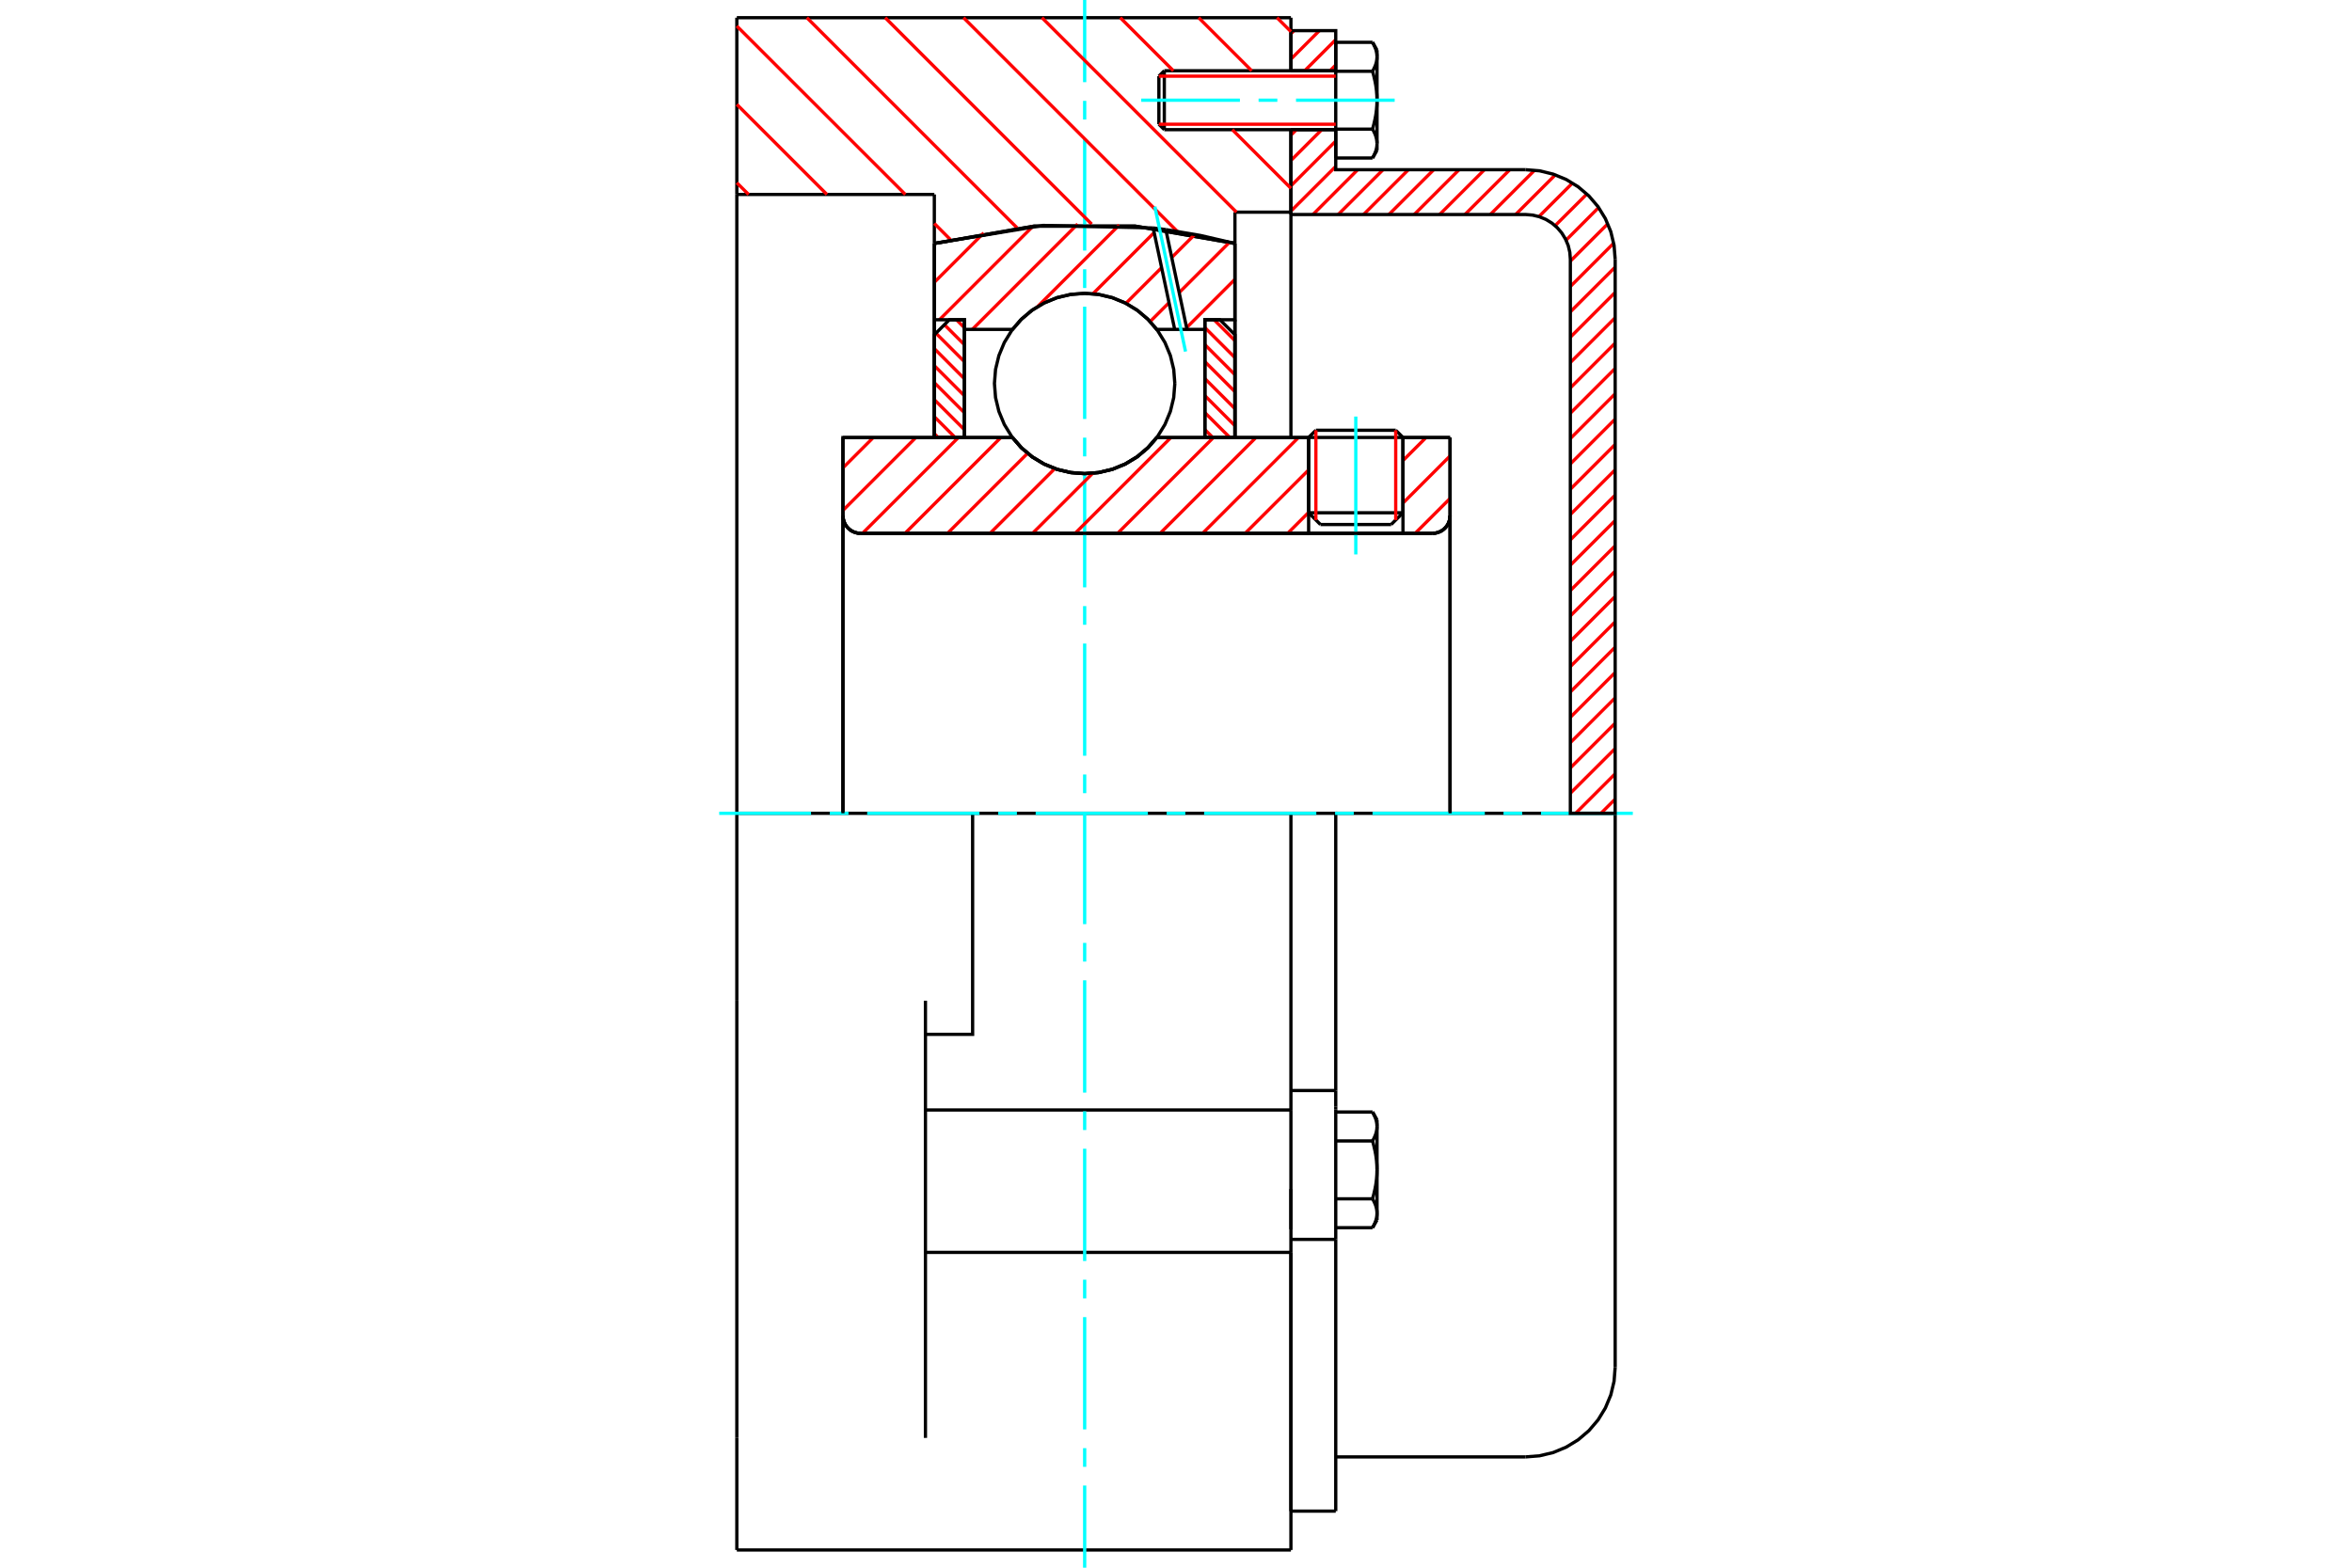 <?xml version="1.0" standalone="no"?>
<!DOCTYPE svg PUBLIC "-//W3C//DTD SVG 1.1//EN"
	"http://www.w3.org/Graphics/SVG/1.1/DTD/svg11.dtd">
<svg xmlns="http://www.w3.org/2000/svg" height="100%" width="100%" viewBox="0 0 36000 24000">
	<rect x="-1800" y="-1200" width="39600" height="26400" style="fill:#FFF"/>
	<g style="fill:none; fill-rule:evenodd" transform="matrix(1 0 0 1 0 0)">
		<g style="fill:none; stroke:#000; stroke-width:50; shape-rendering:geometricPrecision">
			<line x1="21474" y1="6697" x2="20030" y2="6697"/>
			<line x1="20141" y1="6587" x2="21363" y2="6587"/>
			<line x1="20030" y1="7850" x2="21474" y2="7850"/>
			<line x1="21293" y1="8030" x2="20211" y2="8030"/>
			<polyline points="21925,8165 21967,8162 22008,8152 22048,8136 22084,8114 22116,8086 22144,8054 22166,8018 22182,7978 22192,7937 22195,7895"/>
			<line x1="22195" y1="6699" x2="22195" y2="7895"/>
			<line x1="21474" y1="6699" x2="22195" y2="6699"/>
			<line x1="17706" y1="6699" x2="20030" y2="6699"/>
			<polyline points="15497,6699 15638,6859 15801,6996 15984,7106 16182,7186 16389,7235 16602,7251 16814,7235 17021,7186 17219,7106 17402,6996 17565,6859 17706,6699"/>
			<line x1="12902" y1="6699" x2="15497" y2="6699"/>
			<line x1="12902" y1="7895" x2="12902" y2="6699"/>
			<polyline points="12902,7895 12906,7937 12916,7978 12932,8018 12954,8054 12982,8086 13014,8114 13050,8136 13089,8152 13131,8162 13173,8165"/>
			<line x1="21925" y1="8165" x2="13173" y2="8165"/>
			<line x1="22195" y1="7895" x2="22195" y2="12451"/>
			<line x1="12902" y1="7895" x2="12902" y2="12451"/>
			<line x1="20141" y1="6587" x2="20030" y2="6697"/>
			<line x1="21474" y1="6697" x2="21363" y2="6587"/>
			<line x1="21293" y1="8030" x2="21474" y2="7850"/>
			<line x1="20030" y1="7850" x2="20211" y2="8030"/>
			<line x1="20030" y1="6697" x2="20030" y2="7850"/>
			<line x1="21474" y1="7850" x2="21474" y2="6697"/>
			<polyline points="21925,8165 21967,8162 22008,8152 22048,8136 22084,8114 22116,8086 22144,8054 22166,8018 22182,7978 22192,7937 22195,7895"/>
			<polyline points="12902,7895 12906,7937 12916,7978 12932,8018 12954,8054 12982,8086 13014,8114 13050,8136 13089,8152 13131,8162 13173,8165"/>
			<line x1="11278" y1="271" x2="19759" y2="271"/>
			<line x1="19759" y1="19173" x2="19759" y2="16993"/>
			<line x1="14165" y1="16993" x2="19759" y2="16993"/>
			<line x1="19759" y1="12451" x2="19759" y2="16993"/>
			<line x1="19759" y1="12451" x2="14887" y2="12451"/>
			<line x1="19759" y1="19173" x2="19759" y2="23729"/>
			<line x1="11278" y1="23729" x2="11278" y2="22013"/>
			<line x1="14165" y1="22013" x2="14165" y2="15320"/>
			<line x1="14887" y1="12451" x2="11278" y2="12451"/>
			<line x1="14301" y1="2977" x2="11278" y2="2977"/>
			<line x1="14301" y1="3727" x2="14301" y2="2977"/>
			<polyline points="18902,3727 17376,3462 15827,3462 14301,3727"/>
			<line x1="18902" y1="3248" x2="18902" y2="3727"/>
			<line x1="19759" y1="3248" x2="18902" y2="3248"/>
			<line x1="19759" y1="1985" x2="19759" y2="3248"/>
			<line x1="19759" y1="271" x2="19759" y2="1083"/>
			<line x1="11278" y1="2977" x2="11278" y2="271"/>
			<line x1="11278" y1="15320" x2="11278" y2="12451"/>
			<polyline points="14165,15835 14887,15835 14887,12451"/>
			<line x1="14301" y1="6699" x2="14301" y2="3727"/>
			<line x1="18902" y1="3727" x2="18902" y2="6699"/>
			<line x1="19759" y1="18203" x2="19759" y2="18819"/>
			<line x1="19759" y1="3248" x2="19759" y2="6699"/>
			<line x1="11278" y1="12451" x2="11278" y2="2977"/>
			<line x1="11278" y1="22013" x2="11278" y2="15320"/>
			<line x1="14165" y1="19173" x2="19759" y2="19173"/>
			<line x1="11278" y1="23729" x2="19759" y2="23729"/>
			<line x1="19759" y1="16695" x2="20445" y2="16695"/>
			<line x1="20445" y1="16939" x2="20445" y2="16695"/>
			<line x1="20445" y1="16988" x2="20445" y2="16939"/>
			<line x1="20445" y1="18974" x2="20445" y2="16988"/>
			<polyline points="20445,16695 20445,12451 19759,12451"/>
			<line x1="19759" y1="23134" x2="19759" y2="19173"/>
			<line x1="20445" y1="23134" x2="20445" y2="18974"/>
			<polyline points="21077,17246 21077,17240 21076,17233 21076,17227 21076,17221 21075,17215 21075,17209 21074,17203 21073,17197 21072,17191 21071,17185 21070,17179 21069,17173 21067,17167 21066,17161 21064,17154 21063,17148 21061,17142 21059,17136 21057,17130 21055,17123 21052,17117 21050,17111 21048,17104 21045,17098 21042,17092 21039,17085 21036,17078 21033,17072 21030,17065 21027,17059 21023,17052 21020,17045 21016,17038 21012,17031 21008,17024"/>
			<line x1="21077" y1="17143" x2="21077" y2="17246"/>
			<polyline points="21077,17910 21077,17898 21076,17885 21076,17873 21076,17861 21075,17849 21075,17837 21074,17825 21073,17813 21072,17801 21071,17788 21070,17776 21069,17764 21067,17752 21066,17740 21064,17727 21063,17715 21061,17703 21059,17690 21057,17678 21055,17665 21052,17653 21050,17640 21048,17627 21045,17614 21042,17602 21039,17589 21036,17576 21033,17562 21030,17549 21027,17536 21023,17522 21020,17509 21016,17495 21012,17481 21008,17467"/>
			<line x1="21077" y1="17246" x2="21077" y2="17910"/>
			<polyline points="21008,17467 21012,17460 21016,17453 21020,17446 21023,17439 21027,17433 21030,17426 21033,17419 21036,17413 21039,17406 21042,17400 21045,17393 21048,17387 21050,17380 21052,17374 21055,17368 21057,17362 21059,17355 21061,17349 21063,17343 21064,17337 21066,17331 21067,17325 21069,17318 21070,17312 21071,17306 21072,17300 21073,17294 21074,17288 21075,17282 21075,17276 21076,17270 21076,17264 21076,17258 21077,17252 21077,17246"/>
			<polyline points="21077,18574 21077,18568 21076,18562 21076,18556 21076,18550 21075,18544 21075,18538 21074,18531 21073,18525 21072,18519 21071,18513 21070,18507 21069,18501 21067,18495 21066,18489 21064,18483 21063,18477 21061,18470 21059,18464 21057,18458 21055,18452 21052,18445 21050,18439 21048,18433 21045,18426 21042,18420 21039,18413 21036,18407 21033,18400 21030,18394 21027,18387 21023,18380 21020,18373 21016,18366 21012,18360 21008,18353"/>
			<line x1="21077" y1="17910" x2="21077" y2="18574"/>
			<polyline points="21008,18353 21012,18339 21016,18325 21020,18311 21023,18297 21027,18284 21030,18270 21033,18257 21036,18244 21039,18231 21042,18218 21045,18205 21048,18192 21050,18180 21052,18167 21055,18154 21057,18142 21059,18129 21061,18117 21063,18105 21064,18092 21066,18080 21067,18068 21069,18055 21070,18043 21071,18031 21072,18019 21073,18007 21074,17995 21075,17983 21075,17970 21076,17958 21076,17946 21076,17934 21077,17922 21077,17910"/>
			<line x1="21077" y1="18574" x2="21077" y2="18677"/>
			<polyline points="21008,18795 21012,18788 21016,18781 21020,18775 21023,18768 21027,18761 21030,18754 21033,18748 21036,18741 21039,18735 21042,18728 21045,18722 21048,18715 21050,18709 21052,18702 21055,18696 21057,18690 21059,18684 21061,18677 21063,18671 21064,18665 21066,18659 21067,18653 21069,18647 21070,18641 21071,18635 21072,18629 21073,18622 21074,18616 21075,18610 21075,18604 21076,18598 21076,18592 21076,18586 21077,18580 21077,18574"/>
			<line x1="20445" y1="18795" x2="21008" y2="18795"/>
			<line x1="20445" y1="18353" x2="21008" y2="18353"/>
			<line x1="20445" y1="17467" x2="21008" y2="17467"/>
			<line x1="20445" y1="17024" x2="21008" y2="17024"/>
			<polyline points="24722,12451 23350,12451 20445,12451"/>
			<line x1="24722" y1="20932" x2="24722" y2="12451"/>
			<line x1="17738" y1="1166" x2="17738" y2="1902"/>
			<line x1="17821" y1="1083" x2="17821" y2="1985"/>
			<polyline points="21077,870 21077,864 21076,858 21076,851 21076,845 21075,839 21075,833 21074,827 21073,821 21072,815 21071,809 21070,803 21069,797 21067,791 21066,785 21064,778 21063,772 21061,766 21059,760 21057,754 21055,747 21052,741 21050,735 21048,728 21045,722 21042,716 21039,709 21036,703 21033,696 21030,689 21027,683 21023,676 21020,669 21016,662 21012,655 21008,648"/>
			<line x1="21077" y1="767" x2="21077" y2="870"/>
			<polyline points="21008,2419 21012,2412 21016,2405 21020,2399 21023,2392 21027,2385 21030,2378 21033,2372 21036,2365 21039,2359 21042,2352 21045,2346 21048,2339 21050,2333 21052,2327 21055,2320 21057,2314 21059,2308 21061,2302 21063,2295 21064,2289 21066,2283 21067,2277 21069,2271 21070,2265 21071,2259 21072,2253 21073,2247 21074,2240 21075,2234 21075,2228 21076,2222 21076,2216 21076,2210 21077,2204 21077,2198 21077,2301"/>
			<polyline points="21077,1534 21077,1522 21076,1510 21076,1497 21076,1485 21075,1473 21075,1461 21074,1449 21073,1437 21072,1425 21071,1413 21070,1400 21069,1388 21067,1376 21066,1364 21064,1351 21063,1339 21061,1327 21059,1314 21057,1302 21055,1289 21052,1277 21050,1264 21048,1251 21045,1239 21042,1226 21039,1213 21036,1200 21033,1186 21030,1173 21027,1160 21023,1146 21020,1133 21016,1119 21012,1105 21008,1091"/>
			<line x1="21077" y1="870" x2="21077" y2="1534"/>
			<polyline points="21008,1091 21012,1084 21016,1077 21020,1070 21023,1063 21027,1057 21030,1050 21033,1043 21036,1037 21039,1030 21042,1024 21045,1017 21048,1011 21050,1005 21052,998 21055,992 21057,986 21059,979 21061,973 21063,967 21064,961 21066,955 21067,949 21069,943 21070,936 21071,930 21072,924 21073,918 21074,912 21075,906 21075,900 21076,894 21076,888 21076,882 21077,876 21077,870"/>
			<polyline points="21077,2198 21077,2192 21076,2186 21076,2180 21076,2174 21075,2168 21075,2162 21074,2156 21073,2149 21072,2143 21071,2137 21070,2131 21069,2125 21067,2119 21066,2113 21064,2107 21063,2101 21061,2094 21059,2088 21057,2082 21055,2076 21052,2069 21050,2063 21048,2057 21045,2050 21042,2044 21039,2037 21036,2031 21033,2024 21030,2018 21027,2011 21023,2004 21020,1997 21016,1991 21012,1984 21008,1977"/>
			<line x1="21077" y1="1534" x2="21077" y2="2198"/>
			<polyline points="21008,1977 21012,1963 21016,1949 21020,1935 21023,1921 21027,1908 21030,1895 21033,1881 21036,1868 21039,1855 21042,1842 21045,1829 21048,1816 21050,1804 21052,1791 21055,1778 21057,1766 21059,1753 21061,1741 21063,1729 21064,1716 21066,1704 21067,1692 21069,1680 21070,1667 21071,1655 21072,1643 21073,1631 21074,1619 21075,1607 21075,1595 21076,1582 21076,1570 21076,1558 21077,1546 21077,1534"/>
			<line x1="20445" y1="1091" x2="21008" y2="1091"/>
			<polyline points="20445,1091 20445,1977 21008,1977"/>
			<line x1="20445" y1="648" x2="21008" y2="648"/>
			<line x1="20445" y1="648" x2="20445" y2="1091"/>
			<line x1="20445" y1="2419" x2="21008" y2="2419"/>
			<line x1="20445" y1="1977" x2="20445" y2="2419"/>
			<line x1="19759" y1="18974" x2="20445" y2="18974"/>
			<line x1="19759" y1="23134" x2="20445" y2="23134"/>
			<line x1="21077" y1="17143" x2="21008" y2="17024"/>
			<line x1="21008" y1="18795" x2="21077" y2="18677"/>
			<polyline points="23350,22304 23565,22287 23774,22237 23973,22154 24156,22042 24320,21902 24460,21738 24572,21555 24655,21356 24705,21147 24722,20932"/>
			<line x1="20445" y1="22304" x2="23350" y2="22304"/>
			<line x1="17821" y1="1083" x2="17738" y2="1166"/>
			<line x1="17738" y1="1902" x2="17821" y2="1985"/>
			<line x1="20445" y1="1083" x2="17821" y2="1083"/>
			<line x1="17821" y1="1985" x2="20445" y2="1985"/>
			<line x1="21077" y1="767" x2="21008" y2="648"/>
			<line x1="21008" y1="2419" x2="21077" y2="2301"/>
		</g>
		<g style="fill:none; stroke:#0FF; stroke-width:50; shape-rendering:geometricPrecision">
			<line x1="20752" y1="8488" x2="20752" y2="6377"/>
			<line x1="16602" y1="24000" x2="16602" y2="22742"/>
			<line x1="16602" y1="22456" x2="16602" y2="22170"/>
			<line x1="16602" y1="21883" x2="16602" y2="20164"/>
			<line x1="16602" y1="19878" x2="16602" y2="19591"/>
			<line x1="16602" y1="19305" x2="16602" y2="17586"/>
			<line x1="16602" y1="17300" x2="16602" y2="17013"/>
			<line x1="16602" y1="16727" x2="16602" y2="15008"/>
			<line x1="16602" y1="14721" x2="16602" y2="14435"/>
			<line x1="16602" y1="14148" x2="16602" y2="12430"/>
			<line x1="16602" y1="12143" x2="16602" y2="11857"/>
			<line x1="16602" y1="11570" x2="16602" y2="9852"/>
			<line x1="16602" y1="9565" x2="16602" y2="9279"/>
			<line x1="16602" y1="8992" x2="16602" y2="7273"/>
			<line x1="16602" y1="6987" x2="16602" y2="6700"/>
			<line x1="16602" y1="6414" x2="16602" y2="4695"/>
			<line x1="16602" y1="4409" x2="16602" y2="4122"/>
			<line x1="16602" y1="3836" x2="16602" y2="2117"/>
			<line x1="16602" y1="1830" x2="16602" y2="1544"/>
			<line x1="16602" y1="1258" x2="16602" y2="0"/>
			<line x1="11008" y1="12451" x2="12414" y2="12451"/>
			<line x1="12700" y1="12451" x2="12987" y2="12451"/>
			<line x1="13273" y1="12451" x2="14992" y2="12451"/>
			<line x1="15279" y1="12451" x2="15565" y2="12451"/>
			<line x1="15852" y1="12451" x2="17570" y2="12451"/>
			<line x1="17857" y1="12451" x2="18143" y2="12451"/>
			<line x1="18430" y1="12451" x2="20148" y2="12451"/>
			<line x1="20435" y1="12451" x2="20721" y2="12451"/>
			<line x1="21008" y1="12451" x2="22727" y2="12451"/>
			<line x1="23013" y1="12451" x2="23300" y2="12451"/>
			<line x1="23586" y1="12451" x2="24992" y2="12451"/>
			<line x1="17468" y1="1534" x2="18978" y2="1534"/>
			<line x1="19264" y1="1534" x2="19551" y2="1534"/>
			<line x1="19837" y1="1534" x2="21347" y2="1534"/>
		</g>
		<g style="fill:none; stroke:#F00; stroke-width:50; shape-rendering:geometricPrecision">
			<line x1="24722" y1="12234" x2="24505" y2="12451"/>
			<line x1="24722" y1="11846" x2="24117" y2="12451"/>
			<line x1="24722" y1="11459" x2="24036" y2="12144"/>
			<line x1="24722" y1="11071" x2="24036" y2="11756"/>
			<line x1="24722" y1="10683" x2="24036" y2="11369"/>
			<line x1="24722" y1="10295" x2="24036" y2="10981"/>
			<line x1="24722" y1="9907" x2="24036" y2="10593"/>
			<line x1="24722" y1="9519" x2="24036" y2="10205"/>
			<line x1="24722" y1="9131" x2="24036" y2="9817"/>
			<line x1="24722" y1="8743" x2="24036" y2="9429"/>
			<line x1="24722" y1="8355" x2="24036" y2="9041"/>
			<line x1="24722" y1="7968" x2="24036" y2="8653"/>
			<line x1="24722" y1="7580" x2="24036" y2="8265"/>
			<line x1="24722" y1="7192" x2="24036" y2="7877"/>
			<line x1="24722" y1="6804" x2="24036" y2="7490"/>
			<line x1="24722" y1="6416" x2="24036" y2="7102"/>
			<line x1="24722" y1="6028" x2="24036" y2="6714"/>
			<line x1="24722" y1="5640" x2="24036" y2="6326"/>
			<line x1="24722" y1="5252" x2="24036" y2="5938"/>
			<line x1="24722" y1="4864" x2="24036" y2="5550"/>
			<line x1="24722" y1="4476" x2="24036" y2="5162"/>
			<line x1="24722" y1="4089" x2="24036" y2="4774"/>
			<line x1="24699" y1="3723" x2="24036" y2="4386"/>
			<line x1="24609" y1="3426" x2="24036" y2="3998"/>
			<line x1="24469" y1="3177" x2="23970" y2="3677"/>
			<line x1="24289" y1="2970" x2="23803" y2="3455"/>
			<line x1="24069" y1="2802" x2="23555" y2="3316"/>
			<line x1="23806" y1="2677" x2="23199" y2="3284"/>
			<line x1="23489" y1="2606" x2="22811" y2="3284"/>
			<line x1="23109" y1="2598" x2="22423" y2="3284"/>
			<line x1="22721" y1="2598" x2="22035" y2="3284"/>
			<line x1="22333" y1="2598" x2="21647" y2="3284"/>
			<line x1="21945" y1="2598" x2="21259" y2="3284"/>
			<line x1="21557" y1="2598" x2="20871" y2="3284"/>
			<line x1="21169" y1="2598" x2="20483" y2="3284"/>
			<line x1="20781" y1="2598" x2="20096" y2="3284"/>
			<line x1="20445" y1="2547" x2="19759" y2="3232"/>
			<line x1="20445" y1="2159" x2="19759" y2="2845"/>
			<line x1="20231" y1="1985" x2="19759" y2="2457"/>
			<line x1="19843" y1="1985" x2="19759" y2="2069"/>
			<line x1="20445" y1="995" x2="20358" y2="1083"/>
			<line x1="20445" y1="607" x2="19970" y2="1083"/>
			<line x1="20195" y1="469" x2="19759" y2="905"/>
			<line x1="19807" y1="469" x2="19759" y2="517"/>
		</g>
		<g style="fill:none; stroke:#000; stroke-width:50; shape-rendering:geometricPrecision">
			<line x1="19759" y1="3284" x2="19759" y2="1985"/>
			<line x1="19759" y1="1083" x2="20445" y2="1083"/>
			<line x1="20445" y1="1985" x2="19759" y2="1985"/>
			<polyline points="19759,1083 19759,469 20445,469 20445,1083"/>
			<polyline points="20445,1985 20445,2598 23350,2598"/>
			<polyline points="24722,3970 24705,3755 24655,3546 24572,3347 24460,3164 24320,3000 24156,2860 23973,2748 23774,2666 23565,2615 23350,2598"/>
			<polyline points="24722,3970 24722,12451 24036,12451 24036,3970 24028,3863 24003,3758 23961,3659 23905,3567 23835,3485 23753,3415 23662,3359 23562,3318 23458,3293 23350,3284 19759,3284"/>
		</g>
		<g style="fill:none; stroke:#F00; stroke-width:50; shape-rendering:geometricPrecision">
			<line x1="19546" y1="271" x2="19759" y2="484"/>
			<line x1="18347" y1="271" x2="19159" y2="1083"/>
			<line x1="17147" y1="271" x2="17959" y2="1083"/>
			<line x1="18862" y1="1985" x2="19759" y2="2883"/>
			<line x1="15948" y1="271" x2="18925" y2="3248"/>
			<line x1="14748" y1="271" x2="18023" y2="3546"/>
			<line x1="13549" y1="271" x2="16709" y2="3431"/>
			<line x1="12350" y1="271" x2="15568" y2="3489"/>
			<line x1="11278" y1="399" x2="13857" y2="2977"/>
			<line x1="14301" y1="3421" x2="14548" y2="3669"/>
			<line x1="11278" y1="1598" x2="12657" y2="2977"/>
			<line x1="11278" y1="2798" x2="11458" y2="2977"/>
		</g>
		<g style="fill:none; stroke:#000; stroke-width:50; shape-rendering:geometricPrecision">
			<polyline points="18902,3727 17376,3462 15827,3462 14301,3727"/>
		</g>
		<g style="fill:none; stroke:#F00; stroke-width:50; shape-rendering:geometricPrecision">
			<line x1="21363" y1="6587" x2="21363" y2="7961"/>
			<line x1="20141" y1="7961" x2="20141" y2="6587"/>
			<line x1="14301" y1="6639" x2="14361" y2="6699"/>
			<line x1="14301" y1="6379" x2="14621" y2="6699"/>
			<line x1="14301" y1="6118" x2="14761" y2="6578"/>
			<line x1="14301" y1="5858" x2="14761" y2="6318"/>
			<line x1="14301" y1="5598" x2="14761" y2="6058"/>
			<line x1="14301" y1="5337" x2="14761" y2="5798"/>
			<line x1="14325" y1="5101" x2="14761" y2="5537"/>
			<line x1="14455" y1="4971" x2="14761" y2="5277"/>
			<line x1="14639" y1="4895" x2="14761" y2="5017"/>
		</g>
		<g style="fill:none; stroke:#000; stroke-width:50; shape-rendering:geometricPrecision">
			<polyline points="14761,6699 14761,4895 14531,4895 14301,5125 14301,6699 14761,6699"/>
		</g>
		<g style="fill:none; stroke:#F00; stroke-width:50; shape-rendering:geometricPrecision">
			<line x1="18582" y1="4895" x2="18902" y2="5215"/>
			<line x1="18442" y1="5015" x2="18902" y2="5475"/>
			<line x1="18442" y1="5276" x2="18902" y2="5736"/>
			<line x1="18442" y1="5536" x2="18902" y2="5996"/>
			<line x1="18442" y1="5796" x2="18902" y2="6256"/>
			<line x1="18442" y1="6057" x2="18902" y2="6517"/>
			<line x1="18442" y1="6317" x2="18825" y2="6699"/>
			<line x1="18442" y1="6577" x2="18564" y2="6699"/>
		</g>
		<g style="fill:none; stroke:#000; stroke-width:50; shape-rendering:geometricPrecision">
			<polyline points="18442,6699 18442,4895 18672,4895 18902,5125 18902,6699 18442,6699"/>
			<polyline points="17982,5871 17965,5655 17914,5444 17831,5244 17718,5060 17578,4895 17413,4754 17228,4641 17028,4558 16817,4508 16602,4491 16386,4508 16175,4558 15975,4641 15790,4754 15625,4895 15485,5060 15372,5244 15289,5444 15238,5655 15221,5871 15238,6087 15289,6298 15372,6498 15485,6682 15625,6847 15790,6988 15975,7101 16175,7184 16386,7234 16602,7251 16817,7234 17028,7184 17228,7101 17413,6988 17578,6847 17718,6682 17831,6498 17914,6298 17965,6087 17982,5871"/>
		</g>
		<g style="fill:none; stroke:#F00; stroke-width:50; shape-rendering:geometricPrecision">
			<line x1="18902" y1="4276" x2="18162" y2="5016"/>
			<line x1="18820" y1="3708" x2="18049" y2="4479"/>
			<line x1="17893" y1="4634" x2="17604" y2="4923"/>
			<line x1="18288" y1="3589" x2="17935" y2="3942"/>
			<line x1="17780" y1="4097" x2="17233" y2="4644"/>
			<line x1="17666" y1="3560" x2="16729" y2="4497"/>
			<line x1="17130" y1="3445" x2="15881" y2="4694"/>
			<line x1="16494" y1="3430" x2="14882" y2="5043"/>
			<line x1="15807" y1="3467" x2="14379" y2="4895"/>
			<line x1="15057" y1="3566" x2="14301" y2="4322"/>
		</g>
		<g style="fill:none; stroke:#000; stroke-width:50; shape-rendering:geometricPrecision">
			<polyline points="14301,6699 14301,4895 14301,3727"/>
			<polyline points="17651,3490 15965,3451 14301,3727"/>
			<polyline points="17844,3515 17748,3502 17651,3490"/>
			<polyline points="18902,3727 18376,3605 17844,3515"/>
			<polyline points="18902,3727 18902,4895 18442,4895 18442,5043 18442,6699"/>
			<polyline points="18442,5043 18168,5043 17980,5043 17706,5043 17565,4883 17402,4746 17219,4636 17021,4556 16814,4507 16602,4491 16389,4507 16182,4556 15984,4636 15801,4746 15638,4883 15497,5043 14761,5043 14761,6699"/>
			<polyline points="14761,5043 14761,4895 14301,4895"/>
			<line x1="18902" y1="4895" x2="18902" y2="6699"/>
		</g>
		<g style="fill:none; stroke:#0FF; stroke-width:50; shape-rendering:geometricPrecision">
			<line x1="18146" y1="5382" x2="17676" y2="3163"/>
		</g>
		<g style="fill:none; stroke:#000; stroke-width:50; shape-rendering:geometricPrecision">
			<line x1="17980" y1="5043" x2="17651" y2="3490"/>
			<line x1="18168" y1="5043" x2="17844" y2="3515"/>
		</g>
		<g style="fill:none; stroke:#F00; stroke-width:50; shape-rendering:geometricPrecision">
			<line x1="22195" y1="7631" x2="21661" y2="8165"/>
			<line x1="22195" y1="6980" x2="21474" y2="7702"/>
			<line x1="21826" y1="6699" x2="21474" y2="7051"/>
			<line x1="20030" y1="7844" x2="19709" y2="8165"/>
			<line x1="20030" y1="7194" x2="19058" y2="8165"/>
			<line x1="19874" y1="6699" x2="18407" y2="8165"/>
			<line x1="19223" y1="6699" x2="17757" y2="8165"/>
			<line x1="18572" y1="6699" x2="17106" y2="8165"/>
			<line x1="17921" y1="6699" x2="16455" y2="8165"/>
			<line x1="16724" y1="7246" x2="15804" y2="8165"/>
			<line x1="16146" y1="7173" x2="15154" y2="8165"/>
			<line x1="15728" y1="6940" x2="14503" y2="8165"/>
			<line x1="15318" y1="6699" x2="13852" y2="8165"/>
			<line x1="14668" y1="6699" x2="13201" y2="8165"/>
			<line x1="14017" y1="6699" x2="12902" y2="7814"/>
			<line x1="13366" y1="6699" x2="12902" y2="7163"/>
		</g>
		<g style="fill:none; stroke:#000; stroke-width:50; shape-rendering:geometricPrecision">
			<line x1="22195" y1="12451" x2="22195" y2="6699"/>
			<polyline points="21925,8165 21967,8162 22008,8152 22048,8136 22084,8114 22116,8086 22144,8054 22166,8018 22182,7978 22192,7937 22195,7895"/>
			<polyline points="21925,8165 21474,8165 21474,6699"/>
			<polyline points="21474,8165 20030,8165 20030,6699"/>
			<line x1="20030" y1="8165" x2="13173" y2="8165"/>
			<polyline points="12902,7895 12906,7937 12916,7978 12932,8018 12954,8054 12982,8086 13014,8114 13050,8136 13089,8152 13131,8162 13173,8165"/>
			<polyline points="12902,7895 12902,6699 13362,6699 15497,6699 15638,6859 15801,6996 15984,7106 16182,7186 16389,7235 16602,7251 16814,7235 17021,7186 17219,7106 17402,6996 17565,6859 17706,6699 20030,6699"/>
			<line x1="21474" y1="6699" x2="22195" y2="6699"/>
			<line x1="12902" y1="12451" x2="12902" y2="7895"/>
		</g>
		<g style="fill:none; stroke:#F00; stroke-width:50; shape-rendering:geometricPrecision">
			<line x1="20445" y1="1166" x2="17738" y2="1166"/>
			<line x1="17738" y1="1902" x2="20445" y2="1902"/>
		</g>
	</g>
</svg>
